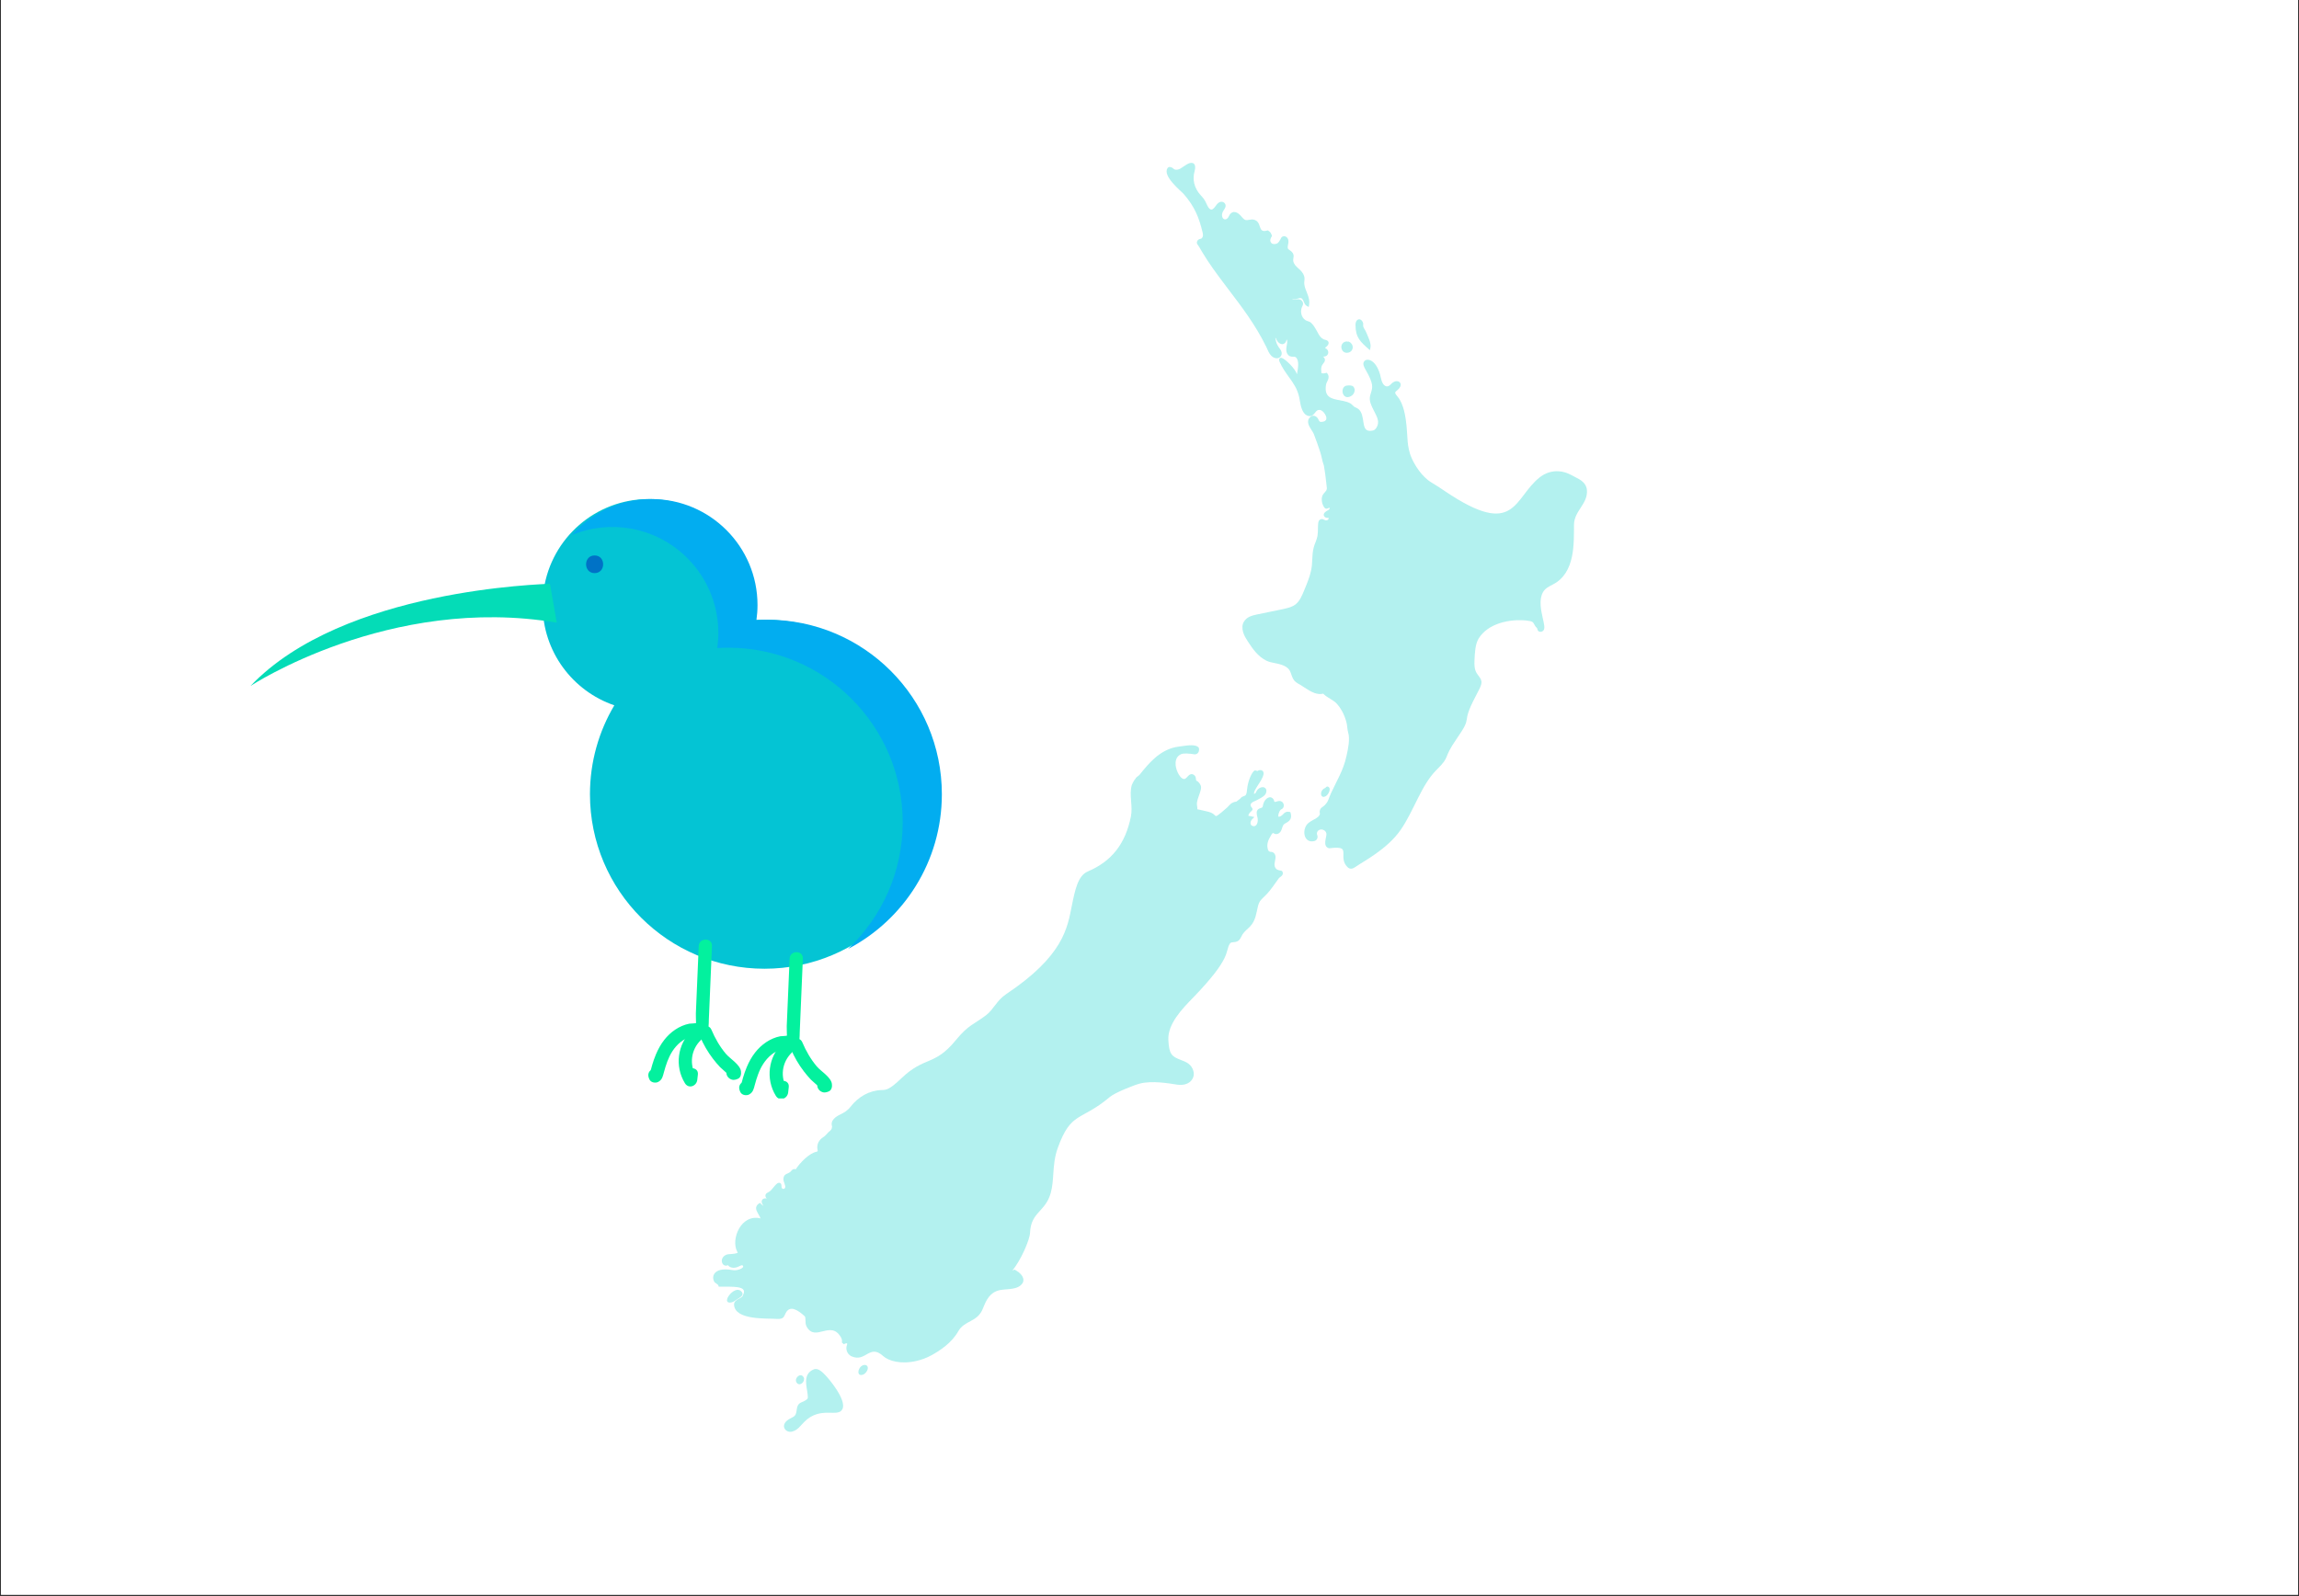 <svg xmlns="http://www.w3.org/2000/svg" xmlns:xlink="http://www.w3.org/1999/xlink" width="1080" zoomAndPan="magnify" viewBox="0 0 810 562.5" height="750" preserveAspectRatio="xMidYMid meet" version="1.0"><rect x="0" y="0" width="810" height="562.5" fill="#333333" stroke="none"/><defs><filter x="0%" y="0%" width="100%" height="100%" id="fa95bdbfb9"><feColorMatrix values="0 0 0 0 1 0 0 0 0 1 0 0 0 0 1 0 0 0 1 0" color-interpolation-filters="sRGB"/></filter><clipPath id="b7484530e5"><path d="M 0.359 0 L 809.641 0 L 809.641 562 L 0.359 562 Z M 0.359 0 " clip-rule="nonzero"/></clipPath><mask id="b9a0ded791"><g filter="url(#fa95bdbfb9)"><rect x="-81" width="972" fill="#000000" y="-56.25" height="675" fill-opacity="0.3"/></g></mask><clipPath id="ed48c02fc9"><path d="M 161 1 L 309.781 1 L 309.781 251 L 161 251 Z M 161 1 " clip-rule="nonzero"/></clipPath><clipPath id="838ebe6632"><rect x="0" width="310" y="0" height="450"/></clipPath><clipPath id="f621b3a7e6"><path d="M 191 175.793 L 331 175.793 L 331 342 L 191 342 Z M 191 175.793 " clip-rule="nonzero"/></clipPath><clipPath id="9e05958dc7"><path d="M 201.031 175.871 L 331.797 175.871 L 331.797 334.527 L 201.031 334.527 Z M 201.031 175.871 " clip-rule="nonzero"/></clipPath><clipPath id="9a4d477166"><path d="M 88.262 205 L 197 205 L 197 242 L 88.262 242 Z M 88.262 205 " clip-rule="nonzero"/></clipPath><clipPath id="853466efb3"><path d="M 271.027 366.41 L 280 366.41 L 280 387.105 L 271.027 387.105 Z M 271.027 366.41 " clip-rule="nonzero"/></clipPath></defs><g clip-path="url(#b7484530e5)"><path fill="#ffffff" d="M 0.359 0 L 809.641 0 L 809.641 562 L 0.359 562 Z M 0.359 0 " fill-opacity="1" fill-rule="nonzero"/><path fill="#ffffff" d="M 0.359 0 L 809.641 0 L 809.641 562 L 0.359 562 Z M 0.359 0 " fill-opacity="1" fill-rule="nonzero"/></g><g mask="url(#b9a0ded791)"><g transform="matrix(1, 0, 0, 1, 250, 56)"><g clip-path="url(#838ebe6632)"><path fill="#00cfc8" d="M 217.184 224.539 C 217.938 224.094 218.918 222.285 218.297 221.527 C 217.93 221.09 217.422 221.027 216.914 221.703 C 214.773 222.461 215.059 225.824 217.184 224.539 " fill-opacity="1" fill-rule="nonzero"/><path fill="#00cfc8" d="M 36.75 426.59 C 32.508 428.254 34.406 433.047 34.574 435.598 C 34.672 437 34.668 436.949 33.582 437.648 C 32.527 438.328 31.027 438.164 30.73 440.648 C 30.469 442.844 30.102 443.094 28.57 443.84 C 24.32 445.914 26.645 449.191 29.113 448.512 C 31.137 447.957 32.02 446.43 33.406 445.062 C 39.23 439.289 45.352 443.848 46.836 440.527 C 48.309 437.242 41.867 429.715 40.844 428.695 C 39.848 427.664 38.273 425.988 36.75 426.59 " fill-opacity="1" fill-rule="nonzero"/><path fill="#00cfc8" d="M 33.141 429.387 C 32.086 427.406 29.398 429.973 30.844 431.465 C 32 432.66 33.859 430.727 33.141 429.387 " fill-opacity="1" fill-rule="nonzero"/><path fill="#00cfc8" d="M 11.09 399.039 C 8.734 396.789 3.902 403.332 7.336 403.055 C 8.156 402.984 8.832 402.508 9.434 402.082 C 10.445 401.371 12.621 400.48 11.09 399.039 " fill-opacity="1" fill-rule="nonzero"/><g clip-path="url(#ed48c02fc9)"><path fill="#00cfc8" d="M 309.105 116.609 C 308.859 114.074 306.613 112.949 304.973 112.129 C 303.699 111.488 301.98 110.309 299.305 110.098 C 296.852 109.898 294.496 110.641 292.473 112.234 C 283.176 119.582 284.113 133.973 259.152 117.137 C 257.633 116.109 256.059 115.051 254.391 114.074 C 251.121 112.16 248.344 107.973 247.141 104.898 L 246.91 104.309 C 246.91 104.309 246.547 103.18 246.34 102.211 C 245.969 100.48 245.867 98.672 245.77 96.918 C 245.711 95.93 245.652 94.902 245.547 93.891 C 245.215 90.75 244.535 86.297 242.438 83.832 C 242.043 83.371 241.523 82.715 241.559 82.359 C 241.578 82.121 241.895 81.828 242.434 81.395 C 243.316 80.691 243.691 79.82 243.418 79.121 C 243.047 78.184 241.449 77.84 240.016 79.438 C 238.887 80.695 237.828 80.238 237.129 78.996 C 236.668 78.184 236.484 76.867 236.234 75.98 C 234.777 70.832 231.707 70.074 230.695 71.285 C 229.91 72.223 230.648 73.438 231.227 74.453 C 234.074 79.43 233.609 80.559 232.977 82.594 C 232.348 84.605 232.41 85.527 234.152 88.914 C 235.266 91.074 236.211 92.844 234.918 94.789 C 234.578 95.305 234.148 95.637 233.715 95.723 C 232.688 95.926 231.949 95.855 231.461 95.512 C 230.527 94.855 230.422 93 230.191 91.652 C 229.848 89.648 229.328 88.297 227.699 87.629 C 227.172 87.406 227.047 87.344 226.625 86.879 C 225.613 85.781 224.262 85.477 222.027 85.059 C 219.199 84.531 216.43 84.074 217.199 79.52 C 217.375 78.504 218.824 77.117 217.66 75.633 L 217.445 75.363 C 216.777 75.559 216.312 75.691 215.574 75.496 C 215.301 73.438 215.656 72.801 216.23 72.105 C 216.91 71.285 217.066 70.555 216.297 69.793 C 216.258 69.75 216.195 69.691 216.145 69.688 C 216.465 69.629 216.613 69.703 216.992 69.566 C 218.078 69.172 218.34 67.855 217.469 67.035 C 217.418 66.992 216.93 66.668 216.93 66.723 C 216.887 66.574 216.918 66.504 217.309 66.191 C 218.477 65.242 218.414 64.078 216.941 63.766 C 215.922 63.555 215.211 62.832 214.68 61.945 C 213.902 60.656 213.262 59.098 212.094 57.93 C 211.266 57.09 210.684 57.344 209.871 56.773 C 208.395 55.73 208.012 53.602 208.809 51.992 C 209.008 51.59 209.258 51.086 208.992 50.492 C 208.465 49.301 207.328 49.438 206.5 49.535 C 206.133 49.582 205.492 49.691 205.266 49.41 C 206.059 49.555 206.742 49.363 207.312 49.211 C 208.328 48.93 208.75 48.812 209.359 50.34 C 209.879 51.652 210.141 51.711 211.109 52.172 L 211.223 51.516 C 211.715 48.75 209.887 46.652 209.543 44.254 C 209.391 43.238 209.824 42.512 209.5 41.383 C 208.77 38.805 205.992 38.254 205.645 35.934 C 205.496 34.918 206.273 33.977 205.199 32.828 C 204.207 31.773 203.473 32.094 203.75 30.598 C 203.879 29.918 204.066 29.156 203.883 28.484 C 203.621 27.531 202.648 26.93 201.789 27.426 C 201.387 27.66 201.359 27.93 201.164 28.289 C 200.926 28.719 200.441 29.605 199.949 29.812 C 199.078 30.18 198.273 30.074 197.848 29.547 C 197.477 29.082 197.363 28.32 198.16 27.188 C 197.863 26.125 197.578 25.746 196.684 25.18 C 192.785 26.457 194.914 22.152 191.73 21.41 C 190.824 21.195 189.508 21.699 188.898 21.551 C 188.121 21.359 187.59 20.492 187.031 19.902 C 185.309 18.086 183.719 18.469 182.957 20.211 C 182.426 21.434 181.465 21.504 181.016 21.066 C 180.453 20.523 180.301 19.34 181.094 18.176 C 181.504 17.582 182.066 16.766 181.699 15.969 C 181.465 15.465 181.105 15.262 180.836 15.176 C 179.719 14.824 178.879 15.734 178.219 16.703 C 176.852 18.703 175.992 17.906 175.043 15.73 C 174.5 14.488 174.051 13.918 173.078 12.852 C 170.586 10.137 170.113 7.086 170.875 4.395 C 171.664 1.602 170.219 0.785 168.305 1.84 C 166.504 2.84 165.43 4.262 163.758 3.699 C 163.609 3.645 163.23 3.203 162.914 3.07 C 162.266 2.789 161.75 2.664 161.344 3.281 C 159.496 6.09 166.23 11.406 167.113 12.434 C 171.039 16.992 172.477 20.766 173.762 26.125 C 173.949 26.902 173.816 27.602 173.422 27.953 C 173.266 28.094 173.098 28.133 172.883 28.188 C 172.531 28.277 172 28.414 171.758 29.109 C 171.48 29.902 172.102 30.305 172.484 30.98 C 172.84 31.59 173.234 32.285 173.586 32.863 C 176.066 36.977 178.254 39.973 182.992 46.215 C 187.535 52.191 192.34 58.48 196.129 66.215 C 196.234 66.422 196.336 66.652 196.441 66.895 C 197.027 68.227 197.836 70.055 199.656 70.246 C 200.629 70.348 201.41 69.73 201.559 68.777 C 201.695 67.945 201.188 67.254 200.738 66.645 L 200.551 66.391 C 199.883 65.449 199.48 64.379 199.363 63.172 C 199.359 63.125 199.352 63.055 199.312 63.051 C 199.344 63.047 199.402 63.062 199.426 63.078 C 199.551 63.203 199.695 63.551 199.781 63.734 C 200.141 64.57 200.863 65.188 201.566 65.273 C 202.09 65.344 202.555 65.133 202.898 64.691 C 203.137 64.383 203.199 64.078 203.242 63.855 C 203.258 63.781 203.277 63.688 203.328 63.66 C 203.355 63.668 203.445 63.762 203.477 63.934 C 203.578 64.473 203.473 65.09 203.359 65.738 C 203.152 66.926 202.914 68.266 204.078 69.316 C 204.324 69.539 204.723 69.629 205.039 69.68 C 205.242 69.719 205.457 69.715 205.668 69.719 C 206.109 69.719 206.344 69.727 206.574 69.93 C 207.863 71.094 207.316 73.867 206.984 75.676 C 206.938 75.914 206.871 75.957 206.906 75.879 C 206.504 74.055 202.781 70.422 201.566 70.129 C 201.129 70.023 200.895 70.246 200.812 70.344 C 200.52 70.699 200.695 71.211 200.883 71.617 C 201.871 73.762 203.027 75.367 204.148 76.914 C 205.645 78.984 207.059 80.941 207.723 83.895 C 207.797 84.203 207.855 84.574 207.926 84.984 C 208.277 87.031 208.805 90.129 211.055 90.598 C 213.438 91.105 213.195 87.738 215.469 88.605 C 216.609 89.039 218.812 92.352 215.828 92.66 C 214.977 92.742 214.891 92.59 214.629 92.051 C 214.555 91.898 214.477 91.734 214.371 91.57 C 214.027 90.992 213.539 90.633 212.996 90.543 C 212.547 90.465 212.094 90.594 211.727 90.902 C 210.004 92.348 211.25 94.273 212.164 95.68 C 212.469 96.148 212.758 96.598 212.895 96.949 C 213.801 99.297 214.328 100.867 215.059 103.039 L 215.145 103.301 C 215.375 103.988 215.527 104.625 215.68 105.316 C 215.723 105.508 215.766 105.703 215.812 105.875 C 215.953 106.512 216.125 107.199 216.406 107.949 C 216.434 108.051 216.457 108.148 216.477 108.23 C 216.844 110.242 217.078 112.316 217.301 114.324 L 217.484 115.977 C 217.559 116.598 217.203 117.023 216.574 117.723 L 216.398 117.922 C 215.211 119.258 215.715 121.492 216.449 122.652 C 216.965 123.457 217.461 123.344 217.879 123.125 C 217.965 123.082 218.039 123.047 218.121 123.027 C 218.359 122.973 218.457 122.969 218.465 122.945 C 218.473 122.969 218.48 123.004 218.48 123.066 C 218.488 123.227 218.465 123.418 218.098 123.676 C 218.031 123.723 217.93 123.777 217.82 123.844 C 217.254 124.176 216.477 124.629 216.398 125.309 C 216.371 125.531 216.414 125.863 216.758 126.18 C 217.105 126.504 217.527 126.512 217.836 126.52 C 217.934 126.523 218.086 126.523 218.094 126.516 C 218.094 126.516 218.113 126.547 218.121 126.641 C 218.137 126.859 218.055 127.039 217.875 127.176 C 217.617 127.383 217.215 127.445 216.895 127.336 C 216.777 127.297 216.668 127.238 216.57 127.184 C 216.27 127.027 215.852 126.812 215.336 126.996 C 214.543 127.281 214.461 128.141 214.426 128.508 C 214.363 129.137 214.352 129.781 214.344 130.406 C 214.332 131.25 214.324 132.129 214.18 132.922 C 214.031 133.703 213.762 134.402 213.473 135.145 C 213.262 135.695 213.043 136.262 212.879 136.863 C 212.473 138.336 212.406 139.797 212.34 141.215 C 212.289 142.363 212.234 143.551 212 144.727 C 211.883 145.316 211.555 146.535 211.555 146.535 L 211.383 147.094 C 210.801 148.945 210.012 150.82 209.32 152.477 C 208.668 154.023 207.93 155.777 206.582 156.895 C 205.355 157.914 203.879 158.238 202.32 158.59 L 201.996 158.664 C 200.402 159.02 198.824 159.336 197.242 159.652 C 195.75 159.949 194.25 160.25 192.734 160.582 C 191.195 160.93 189.285 161.352 188.234 163.145 C 187.652 164.137 187.578 165.387 188.008 166.852 C 188.355 168.047 189.023 169.082 189.613 169.992 C 191.48 172.871 193.262 175.375 196.184 176.832 C 197.125 177.301 198.059 177.477 198.957 177.645 C 199.414 177.727 199.879 177.812 200.367 177.941 C 201.738 178.309 203.16 178.758 204.082 179.859 C 204.523 180.387 204.754 181.051 204.992 181.75 C 205.16 182.242 205.336 182.746 205.59 183.211 C 206.133 184.219 206.91 184.656 207.727 185.125 C 207.902 185.219 208.082 185.324 208.262 185.43 C 208.703 185.703 209.137 185.984 209.57 186.27 C 210.668 186.992 211.797 187.742 213.109 188.219 C 214.168 188.605 215.176 188.688 216.199 188.465 C 216.852 189.145 217.809 189.738 218.734 190.316 C 219.559 190.824 220.332 191.305 220.773 191.773 C 222.473 193.566 223.699 195.879 224.41 198.645 C 224.547 199.168 224.613 199.742 224.676 200.293 C 224.75 200.922 224.82 201.574 225 202.156 C 225.719 204.504 224.891 208.242 224.449 210.25 L 224.383 210.531 C 224.121 211.715 223.781 212.883 223.336 214.102 C 222.539 216.285 221.539 218.277 220.57 220.195 C 220.043 221.25 219.496 222.34 219.004 223.422 C 217.938 225.762 218.094 226.395 216.711 227.789 C 215.871 228.633 215.207 228.562 214.969 229.844 C 214.898 230.191 215.051 230.754 215.047 230.77 C 214.797 232.539 211.566 232.969 210.348 234.742 C 208.703 237.113 209.598 241.207 213.023 240.422 C 214.07 240.184 214.445 239.02 214.078 238.273 C 213.863 237.812 213.98 237.074 214.523 236.652 C 215.465 235.938 217.117 236.457 217.336 237.773 C 217.52 238.902 215.785 242.246 218.238 242.953 C 223.465 242.305 223.34 243.293 223.316 245.18 C 223.301 246.469 223.281 248.07 224.68 249.508 C 225.688 250.555 226.629 250.191 227.75 249.398 C 230.145 247.691 238.645 243.375 243.41 236.574 C 248.09 229.914 250.727 220.68 256.074 215.387 C 261.367 210.145 257.961 211.902 263.305 204.234 C 269.305 195.633 264.371 199.938 269.871 189.453 C 272.211 184.988 272.633 184.387 270.961 182.207 C 270.023 180.98 269.344 180.066 269.5 176.695 C 269.613 174.156 269.758 171.004 270.945 169.059 C 274.195 163.723 281.848 162.02 287.992 162.703 C 289.949 162.918 290.145 163.289 290.512 163.961 C 290.711 164.34 290.965 164.812 291.508 165.328 C 291.586 165.406 291.613 165.527 291.648 165.711 C 291.883 166.938 293.258 166.852 293.805 166.172 C 294.438 165.379 293.93 163.609 293.625 162.176 C 292.961 159.102 292.109 155.449 293.625 152.715 C 294.363 151.371 295.668 150.719 297.047 150.02 C 305.133 145.949 304.492 135.242 304.559 128.91 C 304.609 123.988 309.582 121.555 309.105 116.609 " fill-opacity="1" fill-rule="nonzero"/></g><path fill="#00cfc8" d="M 232.668 67.418 L 232.832 66.551 C 233.059 65.375 232.625 64.141 232.223 63.199 C 231.863 62.359 231.516 61.379 231.098 60.582 C 230.762 59.934 230.371 59.562 230.285 58.891 C 230.207 58.254 230.449 58.09 230.078 57.398 C 229.285 55.906 227.57 56.32 227.578 58.516 C 227.594 62.988 229.27 64.457 232.668 67.418 " fill-opacity="1" fill-rule="nonzero"/><path fill="#00cfc8" d="M 54.75 425.023 C 52.531 425.023 51.578 428.59 53.375 428.582 C 55.375 428.578 56.812 425.285 54.75 425.023 " fill-opacity="1" fill-rule="nonzero"/><path fill="#00cfc8" d="M 226.82 80.262 C 226.371 79.773 225.5 79.801 224.645 79.871 C 221.852 80.105 222.84 85.48 226.062 83.555 C 227.223 82.867 227.738 81.262 226.82 80.262 " fill-opacity="1" fill-rule="nonzero"/><path fill="#00cfc8" d="M 204.621 230.195 C 202.539 229.625 202.27 231.121 201.254 231.625 C 200.754 231.871 200.492 231.863 200.449 231.801 C 200.199 231.465 200.582 230.055 201.188 229.387 C 201.512 229.121 201.855 229.094 202.105 228.66 C 202.668 227.699 202.078 226.391 200.91 226.277 C 200.512 226.246 200.141 226.363 199.812 226.473 C 199.223 226.672 199.094 226.668 198.934 226.422 C 198.922 226.273 198.902 226.023 198.719 225.75 C 197.594 224.082 195.703 225.355 195.117 227.242 C 195.051 227.465 194.906 228.43 194.711 228.559 C 194.457 228.734 193.77 228.863 193.395 229.129 C 192.469 229.785 192.762 231.043 193.047 232.113 C 193.383 233.449 192.93 235.457 191.48 235.137 C 190.203 234.852 190.43 233.398 191.281 232.594 L 191.957 231.957 C 190.551 231.605 190.949 231.695 189.812 231.496 C 189.922 230.871 190.355 230.32 190.746 230.004 C 191.016 229.781 191.262 229.555 191.285 229.23 C 191.324 228.82 191.035 228.645 190.805 228.316 C 190.395 227.738 190.551 226.949 191.949 226.387 C 192.77 226.059 192.695 226.035 193.512 225.609 C 194.523 225.086 195.906 224.371 196.145 223.16 C 196.383 221.965 195.637 221.594 195.402 221.508 C 194.574 221.211 193.223 221.707 192.66 222.941 C 192.594 223.09 192.434 223.434 192.367 223.504 C 192.121 223.711 191.859 223.789 191.844 223.816 C 191.844 223.816 191.773 223.691 191.863 223.246 C 192.199 221.508 196.836 216.664 194.586 215.508 C 194.09 215.25 193.457 215.438 192.941 215.75 C 192.898 215.574 192.113 215.508 192.113 215.508 C 191.094 215.922 189.656 219.168 189.355 222.367 C 189.281 223.172 189.199 224 188.727 224.359 C 188.547 224.492 187.875 224.684 187.59 224.852 C 187.316 225.016 187.16 225.227 186.953 225.469 C 186.84 225.586 186.562 225.773 186.43 225.867 C 186.133 226.078 185.848 226.277 185.578 226.523 C 185.086 226.523 184.23 226.848 183.98 227.027 C 183.363 227.453 182.977 227.988 182.449 228.492 C 182.137 228.789 178.867 231.715 178.445 231.605 C 178.254 231.59 177.891 231.207 177.742 231.07 C 176.727 230.168 175.555 230.027 171.859 229.199 C 171.879 228.816 171.828 228.438 171.773 228.074 C 171.719 227.652 171.664 227.262 171.715 226.879 C 171.84 226.02 172.129 225.199 172.438 224.324 C 172.668 223.676 172.906 222.996 173.07 222.305 C 173.379 220.973 172.883 220.312 172.203 219.578 C 172.027 219.391 171.844 219.305 171.703 219.238 C 171.594 219.184 171.551 219.164 171.512 219.121 C 171.395 218.973 171.379 218.801 171.355 218.512 C 171.324 218.105 171.281 217.551 170.699 217.129 C 169.629 216.359 168.863 217.199 168.355 217.75 C 167.734 218.434 167.367 218.773 166.621 218.379 C 165.555 217.828 164.031 215.148 164.199 212.715 C 164.305 211.188 165.055 210.164 166.43 209.672 C 167.031 209.461 169.109 209.531 170.707 209.82 C 171.461 209.957 172.18 209.496 172.379 208.754 C 172.488 208.352 172.543 207.602 172.227 207.324 C 171.137 206.355 168.805 206.605 166.516 206.949 C 166.219 206.992 165.957 207.027 165.75 207.051 C 165.258 207.109 164.77 207.188 164.281 207.285 C 158.359 208.5 154.559 213.238 151.508 217.043 C 151.344 217.246 151.133 217.391 150.914 217.543 C 150.602 217.766 150.25 218.012 150.047 218.434 C 149.43 219.062 148.793 220.586 148.785 220.605 C 148.219 222.441 148.367 224.375 148.527 226.422 C 148.664 228.184 148.801 230.016 148.445 231.785 C 146.508 241.395 141.684 247.535 133.27 251.117 C 129.781 252.598 128.777 257.551 127.621 263.277 C 126.059 270.992 124.754 280.82 104.488 294.359 C 101.176 296.57 100.09 299.727 97.465 301.746 C 93.055 305.125 91.359 304.977 86.703 310.641 C 79.152 319.836 75.848 316.109 67.578 324.02 C 63.25 328.156 62.246 328.094 60.625 328.152 C 56.285 328.293 52.441 330.508 49.719 333.988 C 47.328 337.051 44.812 336.453 43.234 339.105 L 43.027 339.785 C 42.906 340.672 43.336 340.812 43.062 341.625 C 42.773 342.492 42.125 342.695 41.664 343.234 C 41.199 343.781 40.723 344.352 39.863 344.898 C 38.699 345.641 37.539 347.273 38.082 349.43 C 38.109 349.539 38.102 349.629 38.059 349.703 C 37.996 349.801 37.859 349.871 37.684 349.906 C 35.109 350.391 31.754 353.875 30.359 356.094 C 30.145 355.984 29.891 355.957 29.645 356.016 C 29.105 356.148 28.984 356.449 28.637 356.82 C 27.695 357.836 26.16 357.438 26.008 359.438 C 25.941 360.336 26.84 361.812 26.66 362.469 C 26.461 363.227 25.383 363.195 25.34 362.227 C 25.336 361.695 25.359 361.184 24.871 360.93 C 24.02 360.488 23.074 361.777 22.445 362.543 C 21.977 363.121 21.359 363.891 20.676 364.184 C 19.516 364.688 19.402 365.578 20.152 366.422 C 19.008 366 17.621 366.992 18.816 368.695 C 18.895 368.809 18.961 368.891 19.02 369.016 C 18.488 368.68 18.191 368.355 17.773 367.91 C 14.781 369.586 17.555 371.859 17.949 373.387 C 11.062 371.73 7.527 380.648 9.66 384.922 C 9.766 385.125 9.906 385.41 9.918 385.469 C 9.688 385.762 8.008 385.941 7.605 385.949 C 6.93 385.969 6.156 385.984 5.492 386.395 C 3.254 387.793 4.539 390.805 6.492 389.875 C 7.035 390.711 8.535 391.211 10.297 390.324 C 11.305 389.816 11.582 389.785 11.793 390.133 C 12.277 390.945 9.648 391.891 8.242 391.629 C 0.469 390.195 0.66 394.938 1.961 396.051 C 2.355 396.387 2.984 396.629 3.117 397.078 L 3.223 397.438 C 8.062 397.52 13.301 397.004 11.91 400.141 C 11.574 400.914 11.711 400.961 10.445 401.641 C 9.586 402.098 8.52 402.672 8.629 403.922 C 9.113 409.316 20.062 408.559 23.688 408.809 C 26.141 408.961 26.152 408.055 26.812 406.766 C 28.309 403.859 31.055 405.629 33.496 407.844 C 33.77 408.09 33.781 408.68 33.789 409.312 C 33.801 410.027 33.812 410.848 34.207 411.551 C 37.309 417.109 42.641 409.012 46.289 415.289 C 46.574 415.773 46.793 416.547 46.602 417.09 L 47.281 417.727 C 47.371 417.688 47.465 417.645 47.555 417.598 C 48.383 417.203 48.633 417.477 48.445 417.891 C 47.984 418.906 48.027 421.176 50.199 422.07 C 55.066 424.086 56.371 417.543 61.148 421.887 C 63.07 423.641 67.469 424.934 73.098 423.578 C 74.828 423.156 76.496 422.523 78.055 421.688 C 81.18 420.008 85.367 417.18 87.59 413.219 C 89.852 409.188 94.375 410.078 96.305 405.145 C 97.504 402.078 98.77 399.473 102.137 398.695 C 104.645 398.117 108.688 398.754 110.289 396.16 C 111.219 394.648 109.824 392.836 108.25 391.918 C 107.832 391.672 107.832 391.668 107.484 391.434 C 107.406 391.465 106.719 391.746 106.645 391.773 C 109.539 388.445 112.805 380.996 112.906 378.48 C 113.199 371.078 118.375 371.125 120.219 364.367 C 120.801 362.227 120.953 360.016 121.098 357.797 C 121.297 354.859 121.504 351.812 122.68 348.555 C 127.387 335.512 130.719 339.301 141.012 330.602 C 142.84 329.059 149.535 326.414 151.488 325.902 C 155.871 324.75 161.691 325.777 164.629 326.234 C 169.113 326.922 171.07 324.012 170.512 321.645 C 169.883 319.004 167.875 318.246 166.102 317.574 C 162.715 316.297 161.91 315.457 161.645 310.535 C 161.332 304.891 166.496 299.566 170.27 295.68 C 184.168 281.348 181.535 279.414 183.281 276.617 C 183.574 276.145 183.926 276.102 184.566 276.059 C 186.871 275.902 186.957 274.645 187.754 273.332 C 188.406 272.25 189.586 271.406 190.465 270.477 C 192.465 268.367 192.617 265.691 193.242 263.246 C 193.957 260.457 195.211 260.969 198.309 256.656 C 199.434 255.098 199.664 254.805 199.949 254.379 C 200.348 253.793 200.578 253.426 201.098 253.059 C 202.07 252.383 202.172 251.688 201.773 251.098 L 201.664 250.926 C 200.965 250.777 200.012 250.66 199.566 250.137 C 198.602 249.012 199.223 247.816 199.387 246.445 C 199.566 244.961 198.59 244.141 197.707 244.219 C 197.332 244.262 196.863 243.871 196.77 243.559 C 196.098 241.457 196.879 239.93 197.965 238.152 C 198.324 237.57 198.5 237.547 198.723 237.625 C 198.801 237.684 198.902 237.773 199.051 237.836 C 199.742 238.129 200.539 237.883 201.082 237.207 C 201.426 236.77 201.621 236.145 201.758 235.691 C 202.098 234.625 202.289 234.465 203.125 234.016 C 204.379 233.344 205.305 232.469 204.703 230.465 L 204.621 230.195 " fill-opacity="1" fill-rule="nonzero"/><path fill="#00cfc8" d="M 224.852 68.309 C 226.906 68.035 227.34 65.285 225.121 64.355 L 224.996 64.438 C 224.469 64.246 223.82 64.355 223.336 64.734 C 221.859 65.887 222.672 68.609 224.852 68.309 " fill-opacity="1" fill-rule="nonzero"/></g></g></g><g clip-path="url(#f621b3a7e6)"><path fill="#04c4d4" d="M 269.355 218.406 C 268.066 218.406 266.793 218.461 265.527 218.535 C 265.773 216.805 265.906 215.035 265.906 213.23 C 265.906 192.602 249.18 175.875 228.551 175.875 C 209.816 175.875 194.309 189.656 191.605 207.637 C 191.332 209.461 191.188 211.332 191.188 213.23 C 191.188 229.625 201.75 243.543 216.441 248.574 C 210.992 257.75 207.859 268.461 207.859 279.906 C 207.859 313.871 235.391 341.402 269.355 341.402 C 303.32 341.402 330.855 313.871 330.855 279.906 C 330.855 245.941 303.32 218.406 269.355 218.406 " fill-opacity="1" fill-rule="nonzero"/></g><g clip-path="url(#9e05958dc7)"><path fill="#02adf0" d="M 270.344 218.406 C 269.055 218.406 267.777 218.461 266.512 218.535 C 266.758 216.805 266.891 215.035 266.891 213.23 C 266.891 192.602 250.168 175.875 229.535 175.875 C 218.363 175.875 208.34 180.777 201.492 188.551 C 205.887 186.734 210.695 185.727 215.738 185.727 C 236.371 185.727 253.098 202.453 253.098 223.086 C 253.098 224.891 252.961 226.656 252.719 228.391 C 253.984 228.312 255.258 228.258 256.547 228.258 C 290.512 228.258 318.047 255.793 318.047 289.758 C 318.047 307.355 310.645 323.211 298.801 334.418 C 318.438 324.148 331.84 303.598 331.84 279.906 C 331.84 245.941 304.309 218.406 270.344 218.406 " fill-opacity="1" fill-rule="nonzero"/></g><g clip-path="url(#9a4d477166)"><path fill="#04dcb7" d="M 193.754 205.715 C 191.867 205.957 120.977 207.352 88.262 241.742 C 88.262 241.742 137.258 209.469 196.16 219.441 L 193.754 205.715 " fill-opacity="1" fill-rule="nonzero"/></g><path fill="#03f19e" d="M 246.184 333.383 C 245.949 338.828 245.719 344.27 245.488 349.715 C 245.383 352.191 245.277 354.668 245.172 357.141 C 245.176 357.047 245.184 360.594 245.273 360.492 C 245.074 360.711 243.258 360.688 242.895 360.758 C 239.348 361.457 236.219 363.676 234.02 366.496 C 232.801 368.066 231.863 369.773 231.094 371.605 C 230.578 372.84 230.141 374.094 229.766 375.379 C 229.645 375.812 229.527 376.242 229.414 376.672 C 228.863 378.199 228.941 378.379 229.648 377.207 C 230.711 377.488 231.777 377.77 232.844 378.047 C 232.801 377.949 232.758 377.855 232.715 377.758 C 232.25 378.902 231.785 380.043 231.32 381.184 C 231.391 381.16 231.457 381.133 231.527 381.105 C 234.285 380.012 233.082 375.5 230.285 376.605 C 230.219 376.633 230.148 376.66 230.082 376.688 C 228.566 377.285 228.031 378.629 228.688 380.113 C 228.73 380.211 228.77 380.305 228.812 380.402 C 229.316 381.555 231.016 381.82 232.004 381.238 C 233.336 380.453 233.523 379.324 233.91 377.91 C 234.621 375.32 235.43 372.75 236.906 370.477 C 238.441 368.117 240.73 366.016 243.555 365.367 C 245.312 364.965 247.375 365.684 248.746 364.148 C 249.855 362.906 249.68 360.898 249.742 359.371 C 249.859 356.645 249.977 353.922 250.09 351.199 C 250.344 345.262 250.598 339.324 250.848 333.383 C 250.977 330.383 246.309 330.387 246.184 333.383 " fill-opacity="1" fill-rule="nonzero"/><path fill="#03f19e" d="M 243.734 363.148 C 238.66 367.984 237.652 375.785 241.32 381.754 C 242.621 383.863 245.418 382.785 245.668 380.574 C 245.742 379.945 245.812 379.32 245.883 378.691 C 246.219 375.715 241.551 375.734 241.215 378.691 C 241.145 379.32 241.074 379.945 241.004 380.574 C 242.453 380.184 243.902 379.789 245.352 379.395 C 242.738 375.152 243.426 369.883 247.031 366.449 C 249.215 364.371 245.91 361.074 243.734 363.148 " fill-opacity="1" fill-rule="nonzero"/><path fill="#03f19e" d="M 246.621 365.234 C 247.824 368.074 249.34 370.703 251.215 373.148 C 251.992 374.16 252.805 375.133 253.68 376.055 C 254.203 376.609 256.535 378.512 256.574 378.793 C 256.934 377.918 257.289 377.039 257.648 376.16 C 257.555 376.199 257.469 376.238 257.375 376.277 C 258.164 376.277 258.945 376.277 259.73 376.277 C 259.641 376.223 259.547 376.168 259.457 376.109 C 259.816 376.988 260.176 377.863 260.531 378.742 C 260.555 378.676 260.578 378.609 260.602 378.539 C 261.574 375.691 257.07 374.469 256.102 377.301 C 256.078 377.367 256.055 377.438 256.031 377.504 C 255.691 378.492 256.266 379.613 257.102 380.137 C 258.113 380.77 258.957 380.656 260 380.188 C 261.023 379.734 261.203 378.508 261.074 377.555 C 260.742 375.145 257.258 373.172 255.75 371.387 C 253.598 368.84 251.949 365.945 250.648 362.883 C 249.477 360.129 245.453 362.504 246.621 365.234 " fill-opacity="1" fill-rule="nonzero"/><path fill="#03f19e" d="M 278.203 337.816 C 277.973 343.258 277.742 348.707 277.508 354.152 C 277.406 356.625 277.301 359.102 277.191 361.574 C 277.199 361.48 277.203 365.027 277.293 364.926 C 277.098 365.145 275.281 365.121 274.918 365.195 C 271.371 365.891 268.242 368.109 266.043 370.934 C 264.824 372.5 263.883 374.207 263.117 376.039 C 262.598 377.277 262.164 378.527 261.785 379.812 C 261.668 380.242 261.551 380.676 261.434 381.105 C 260.887 382.633 260.965 382.812 261.668 381.645 C 262.734 381.922 263.797 382.199 264.863 382.48 C 264.82 382.387 264.781 382.289 264.738 382.195 C 264.273 383.336 263.809 384.48 263.344 385.621 C 263.41 385.594 263.48 385.566 263.547 385.539 C 266.309 384.449 265.105 379.934 262.309 381.039 C 262.238 381.066 262.172 381.094 262.102 381.121 C 260.586 381.719 260.055 383.062 260.707 384.547 C 260.75 384.645 260.793 384.738 260.832 384.832 C 261.34 385.988 263.039 386.254 264.027 385.672 C 265.355 384.887 265.547 383.758 265.934 382.348 C 266.645 379.754 267.449 377.18 268.926 374.91 C 270.465 372.547 272.75 370.449 275.578 369.801 C 277.332 369.398 279.395 370.113 280.77 368.582 C 281.879 367.34 281.703 365.332 281.766 363.801 C 281.879 361.082 281.996 358.359 282.113 355.637 C 282.367 349.695 282.617 343.754 282.871 337.816 C 283 334.812 278.332 334.82 278.203 337.816 " fill-opacity="1" fill-rule="nonzero"/><g clip-path="url(#853466efb3)"><path fill="#03f19e" d="M 275.758 367.582 C 270.684 372.414 269.676 380.219 273.344 386.188 C 274.645 388.297 277.441 387.219 277.691 385.012 C 277.762 384.383 277.836 383.754 277.902 383.125 C 278.242 380.145 273.57 380.172 273.238 383.125 C 273.168 383.754 273.094 384.383 273.023 385.012 C 274.473 384.617 275.922 384.223 277.371 383.832 C 274.762 379.586 275.445 374.32 279.055 370.879 C 281.234 368.805 277.93 365.508 275.758 367.582 " fill-opacity="1" fill-rule="nonzero"/></g><path fill="#03f19e" d="M 278.641 369.672 C 279.844 372.508 281.359 375.141 283.238 377.586 C 284.012 378.594 284.828 379.566 285.699 380.488 C 286.227 381.047 288.559 382.949 288.598 383.23 C 288.953 382.348 289.312 381.473 289.672 380.594 C 289.578 380.633 289.488 380.676 289.398 380.715 C 290.184 380.715 290.969 380.715 291.754 380.715 C 291.664 380.656 291.57 380.598 291.48 380.543 C 291.84 381.422 292.195 382.301 292.555 383.18 C 292.578 383.113 292.598 383.043 292.621 382.977 C 293.598 380.125 289.094 378.902 288.125 381.73 C 288.098 381.801 288.078 381.867 288.055 381.938 C 287.715 382.93 288.285 384.047 289.125 384.574 C 290.137 385.203 290.977 385.09 292.023 384.625 C 293.047 384.168 293.227 382.941 293.098 381.988 C 292.766 379.578 289.277 377.605 287.773 375.824 C 285.621 373.273 283.973 370.379 282.672 367.316 C 281.496 364.562 277.477 366.938 278.641 369.672 " fill-opacity="1" fill-rule="nonzero"/><path fill="#0072c6" d="M 209.5 201.977 C 213.504 201.977 213.508 195.754 209.5 195.754 C 205.496 195.754 205.488 201.977 209.5 201.977 " fill-opacity="1" fill-rule="nonzero"/></svg>